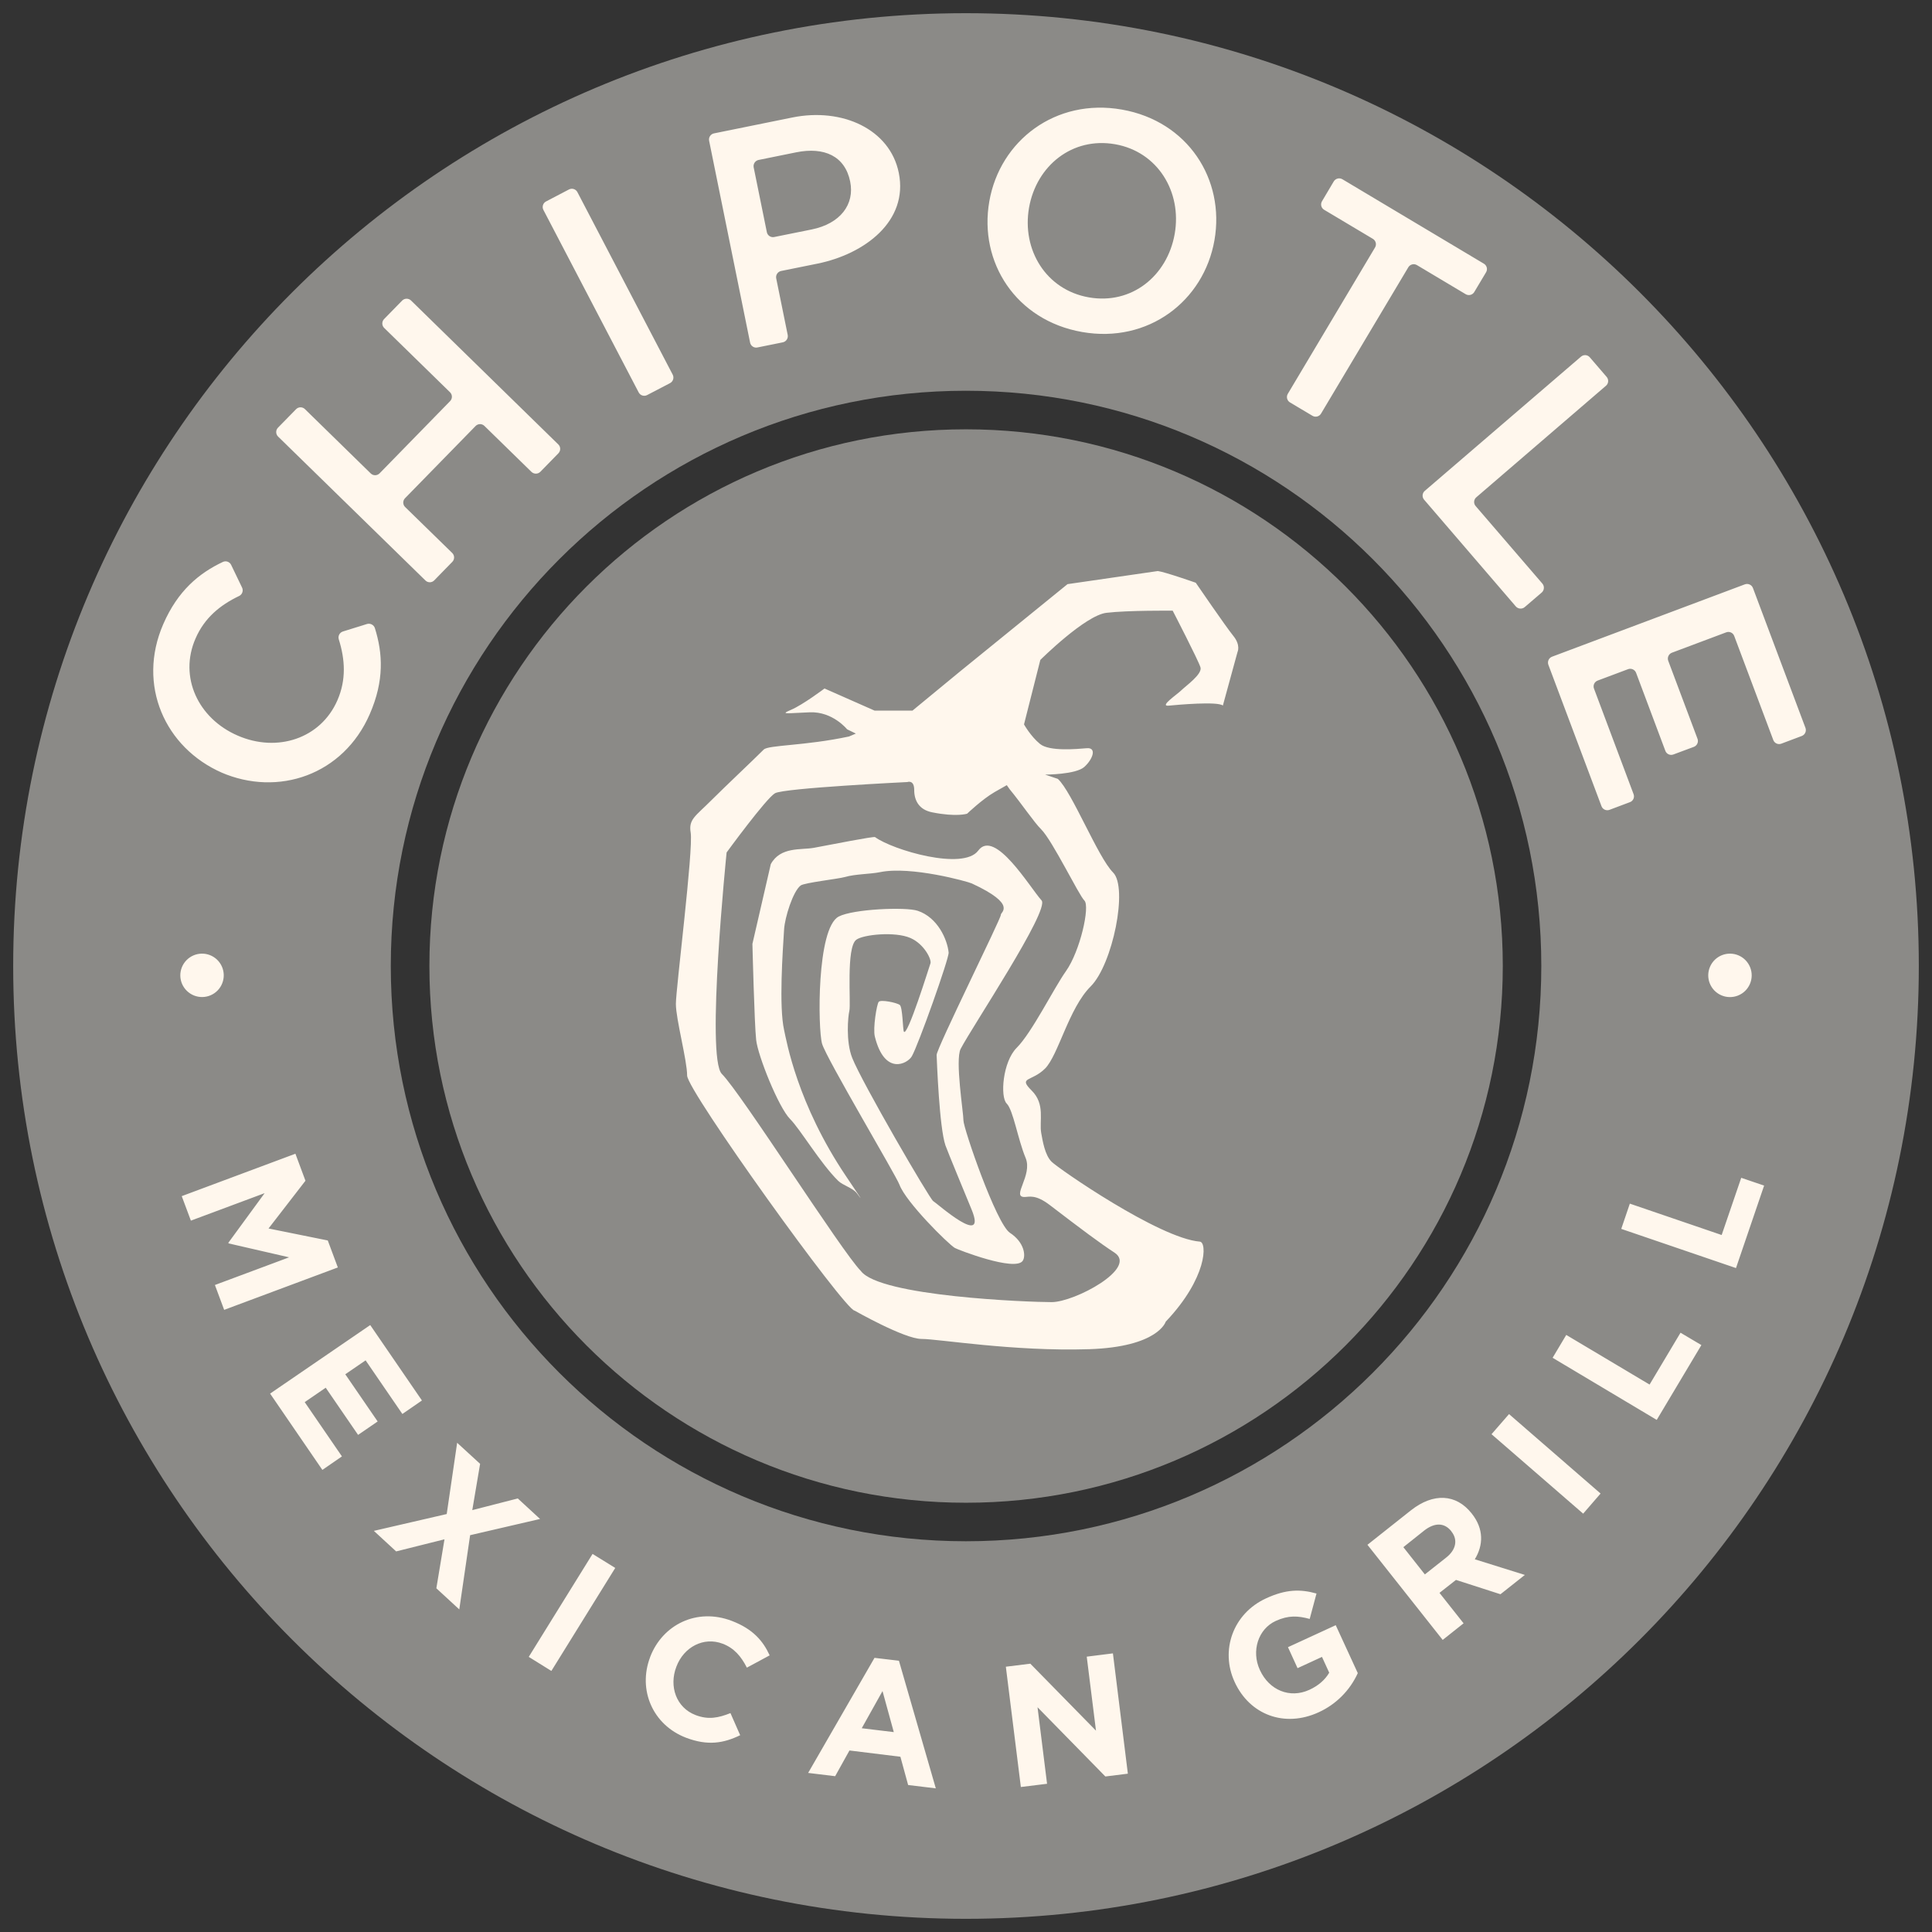 <svg width="998" height="998" viewBox="0 0 998 998" fill="none" xmlns="http://www.w3.org/2000/svg">
<rect x="0" y="0" width="998" height="998" fill="#333333" stroke="none"/>
<path fill-rule="evenodd" clip-rule="evenodd" d="M498.951 201.848C334.913 201.848 201.868 334.894 201.868 498.972C201.868 663.123 334.913 796.156 498.951 796.156C663.137 796.156 796.181 663.11 796.181 498.972C796.181 334.882 663.137 201.848 498.951 201.848ZM991.19 498.972C991.19 770.833 770.822 991.192 498.951 991.192C227.179 991.192 6.811 770.833 6.811 498.972C6.811 227.183 227.179 6.812 498.951 6.812C770.822 6.812 991.19 227.183 991.19 498.972Z" fill="#8B8A87"/>
<path fill-rule="evenodd" clip-rule="evenodd" d="M776.286 498.959C776.286 652.108 652.16 776.26 498.963 776.26C345.926 776.26 221.812 652.108 221.812 498.959C221.812 345.895 345.926 221.768 498.963 221.768C652.16 221.768 776.286 345.895 776.286 498.959Z" fill="#8B8A87"/>
<path fill-rule="evenodd" clip-rule="evenodd" d="M543.25 672.63C555.048 672.63 587.917 655.111 575.727 647.075C568.022 642.027 558.98 635.265 542.283 622.487C534.797 616.766 531.514 618.322 529.211 618.322C522.326 618.322 533.499 607.186 529.823 598.218C525.744 588.442 523.428 573.446 520.011 570.041C516.556 566.586 517.965 548.479 525.18 541.263C533.07 533.386 544.377 510.464 550.613 501.692C558.025 491.205 563.109 468.186 560.181 465.221C557.204 462.281 543.728 434.324 537.86 428.431C534.038 424.633 527.814 415.274 521.542 407.678L520.072 405.583L513.726 409.185C507.392 412.848 499.564 420.333 499.564 420.333C499.564 420.333 494.112 422.147 481.494 419.611C474.695 418.263 472.244 413.473 472.244 408.033C472.244 402.606 468.692 403.978 468.692 403.978C468.692 403.978 405.012 407.066 400.332 409.761C395.701 412.456 375.34 440.352 375.34 440.352C375.34 440.352 364.523 546.359 372.878 554.751C382.862 564.699 434.904 646.695 444.643 656.484C454.321 669.739 531.453 672.63 543.25 672.63ZM420.338 437.963C413.771 439.139 403.15 437.277 398.164 446.367L388.669 487.579C388.669 487.579 389.686 528.963 390.605 537.183C391.487 545.355 402.17 572.037 408.124 578.04C413.391 583.308 423.645 600.742 432.931 609.93C435.443 612.392 440.539 613.581 442.683 616.472C446.542 621.691 444.129 618.101 437.207 607.859C411.762 570.163 406.274 537.637 405.036 532.075C402.317 519.946 404.314 491.463 405.036 480.045C405.404 474.005 409.594 460.443 413.587 457.417C415.45 455.972 432.907 454.036 436.423 453.044C441.875 451.451 449.605 451.549 454.603 450.52C470.591 447.224 499.993 455.408 501.99 456.351C525.928 467.426 516.629 471.285 516.997 472.584C517.364 473.931 483.675 541.802 483.822 544.987C483.981 548.442 485.206 582.39 488.379 591.664C489.322 594.408 499.956 620.086 501.867 624.741C510.296 645.139 483.748 621.348 482.033 620.417C480.318 619.449 445.293 559.284 440.233 546.506C436.815 537.918 438.065 524.969 438.738 522.225C439.657 518.452 436.938 489.392 442.34 485.423C446.015 482.728 462.395 481.074 470.309 484.541C477.5 487.702 481.371 495.775 480.624 497.674C480.048 499.279 468.679 535.97 466.903 532.895C466.34 531.891 466.291 520.277 464.796 519.125C463.277 517.937 454.922 516.197 453.893 517.533C452.864 518.905 450.854 531.217 451.908 535.444C456.968 555.829 468.765 549.483 470.995 545.673C474.303 540.026 490.327 494.954 490.033 492.038C489.359 485.411 484.459 473.981 474.058 470.477C467.822 468.394 440.711 469.558 433.25 473.454C421.795 479.469 422.469 531.572 424.65 539.156C426.831 546.69 462.922 607.284 464.612 611.939C467.957 621.017 489.8 642.603 493.218 644.637C494.639 645.494 524.458 657.072 528.317 651.265C529.995 648.741 529.162 641.709 521.713 636.845C514.608 632.19 497.628 582.659 497.677 578.776C497.751 575.1 493.267 547.535 496.244 541.802C501.879 530.85 542.479 470.011 538.032 465.111C532.078 458.532 513.861 427.819 505.322 439.384C497.616 449.858 461.121 439.077 452.031 432.425C451.357 431.911 429.832 436.211 420.338 437.963ZM598.085 294.981C601.699 295.41 617.686 301.021 617.686 301.021C617.686 301.021 633.123 323.587 637.055 328.439C641.024 333.278 639.26 336.794 639.26 336.794L631.689 364.457C628.908 362.215 608.474 364.052 603.623 364.518C598.747 364.934 608.033 358.772 610.238 356.579C612.443 354.374 621.251 348.212 620.112 344.696C619.059 341.155 605.766 315.453 605.766 315.453C605.766 315.453 582.563 315.232 571.55 316.555C560.536 317.866 537.394 340.898 537.394 340.898L528.966 374.196C528.966 374.196 532.372 380.322 537.223 384.291C542.062 388.26 556.151 386.925 561.418 386.496C566.686 386.067 564.518 392.217 560.107 396.174C555.697 400.132 539.857 400.132 539.857 400.132L546.436 402.337C553.737 408.952 567.09 442.789 574.968 450.691C582.833 458.532 574.723 498.225 563.427 509.521C552.095 520.779 546.705 545.11 539.82 551.995C532.898 558.892 525.756 556.197 532.898 563.315C540.077 570.42 536.733 579.008 537.86 585.293C538.595 589.324 539.734 596.674 543.226 600.117C546.619 603.547 598.82 639.724 619.794 641.378C623.616 641.697 623.665 660.11 602.165 682.737C602.165 682.737 598.33 695.797 562.472 696.949C523.355 698.174 484.875 691.644 476.018 691.644C467.197 691.644 441.483 677.028 441.483 677.028C436.595 677.028 354.943 563.425 354.943 555.584C354.943 547.707 349.136 526.464 349.136 518.586C349.136 510.746 358.238 438.796 356.78 430.085C355.629 423.249 359.194 421.657 367.071 413.779C374.924 405.938 389.122 392.609 394.501 387.207C396.926 384.793 415.756 385.32 438.567 380.444L442.107 378.937L437.575 376.732C437.575 376.732 430.224 367.507 418.365 367.948C406.494 368.377 402.513 369.271 408.687 366.637C414.849 364.003 425.912 355.648 425.912 355.648L451.786 367.078H471.35L495.852 346.901L551.446 301.744L598.085 294.981ZM893.87 492.614C892.396 492.584 890.931 492.844 889.557 493.379C888.184 493.915 886.93 494.716 885.866 495.736C884.803 496.757 883.951 497.977 883.358 499.327C882.766 500.676 882.446 502.13 882.415 503.603C882.384 505.077 882.644 506.542 883.18 507.916C883.716 509.289 884.517 510.543 885.537 511.607C886.558 512.67 887.778 513.523 889.127 514.115C890.477 514.707 891.93 515.028 893.404 515.058C896.38 515.12 899.259 513.997 901.407 511.936C903.555 509.875 904.797 507.045 904.859 504.069C904.92 501.093 903.797 498.214 901.736 496.066C899.676 493.917 896.846 492.676 893.87 492.614ZM100.995 329.848C105.601 319.189 113.699 312.549 123.561 307.845C124.328 307.465 124.915 306.798 125.192 305.988C125.47 305.178 125.416 304.291 125.043 303.52L119.383 291.759C119.009 290.997 118.347 290.413 117.543 290.138C116.74 289.862 115.859 289.917 115.096 290.289C102.857 296.084 91.88 305.064 84.322 322.436C70.674 353.811 85.179 386.312 114.74 399.2L114.152 398.955C143.714 411.807 177.367 400.266 191.002 368.891C198.597 351.52 197.703 337.382 193.648 324.445C193.375 323.64 192.804 322.971 192.051 322.576C191.298 322.181 190.422 322.092 189.605 322.325L177.109 326.209C176.297 326.471 175.621 327.042 175.227 327.798C174.832 328.555 174.752 329.436 175.002 330.252C178.261 340.653 178.923 351.103 174.292 361.749C165.63 381.596 143.138 388.861 122.752 379.966C102.318 371.109 92.321 349.694 100.995 329.848ZM399.915 122.438C399.084 122.609 398.219 122.442 397.509 121.976C396.8 121.51 396.304 120.782 396.13 119.951L389.318 86.433C389.156 85.59 389.332 84.717 389.81 84.004C390.287 83.29 391.026 82.794 391.867 82.623L411.26 78.69C425.814 75.75 436.497 80.65 439.167 93.771C441.581 105.618 434.046 115.516 419.345 118.518L399.915 122.438ZM464.281 89.275C459.712 66.709 435.026 55.462 409.275 60.693L368.823 68.901C367.989 69.07 367.256 69.561 366.784 70.268C366.311 70.975 366.137 71.84 366.299 72.675L387.469 176.967C387.787 178.683 389.502 179.859 391.23 179.491L404.375 176.833C405.214 176.656 405.949 176.155 406.421 175.44C406.894 174.724 407.065 173.851 406.898 173.01L400.957 143.779C400.797 142.942 400.972 142.076 401.444 141.366C401.916 140.656 402.647 140.159 403.48 139.982L422.273 136.184C446.616 131.234 469.341 114.267 464.281 89.275ZM920.16 384.156C919.765 384.306 919.344 384.376 918.922 384.362C918.5 384.349 918.085 384.252 917.701 384.078C917.316 383.904 916.969 383.656 916.681 383.348C916.392 383.039 916.167 382.677 916.019 382.282L895.842 328.549C895.7 328.15 895.48 327.783 895.194 327.47C894.909 327.157 894.564 326.904 894.179 326.726C893.795 326.548 893.378 326.449 892.955 326.434C892.532 326.418 892.11 326.488 891.713 326.638L863.634 337.174C862.836 337.481 862.191 338.091 861.838 338.87C861.485 339.649 861.453 340.536 861.748 341.339L876.878 381.645C877.172 382.446 877.14 383.331 876.787 384.108C876.433 384.886 875.788 385.493 874.991 385.798L864.394 389.743C863.598 390.041 862.716 390.011 861.942 389.659C861.168 389.308 860.565 388.664 860.265 387.868L845.148 347.563C844.845 346.769 844.243 346.125 843.471 345.77C842.699 345.415 841.819 345.377 841.019 345.664L825.302 351.556C824.901 351.702 824.534 351.926 824.221 352.215C823.908 352.505 823.656 352.853 823.479 353.241C823.302 353.629 823.204 354.048 823.191 354.474C823.178 354.9 823.25 355.324 823.403 355.722L843.837 410.214C843.991 410.61 844.065 411.033 844.053 411.458C844.042 411.883 843.945 412.301 843.769 412.688C843.594 413.075 843.342 413.423 843.03 413.712C842.717 414 842.35 414.223 841.95 414.367L831.39 418.337C830.994 418.483 830.574 418.551 830.152 418.535C829.73 418.519 829.316 418.42 828.932 418.243C828.549 418.067 828.204 417.817 827.917 417.507C827.63 417.197 827.408 416.834 827.262 416.438L799.82 343.373C799.533 342.571 799.571 341.689 799.925 340.915C800.28 340.141 800.924 339.537 801.719 339.232L901.318 301.854C902.121 301.554 903.01 301.583 903.792 301.934C904.573 302.285 905.186 302.929 905.496 303.728L932.656 376.058C932.935 376.858 932.891 377.735 932.535 378.504C932.178 379.272 931.536 379.872 930.745 380.175L920.16 384.156ZM816.701 184.22C817.343 183.666 818.179 183.39 819.024 183.452C819.869 183.514 820.656 183.909 821.21 184.551L829.957 194.719C830.506 195.369 830.777 196.21 830.71 197.059C830.644 197.907 830.245 198.695 829.602 199.252L762.638 256.856C762.311 257.126 762.041 257.457 761.844 257.832C761.647 258.208 761.527 258.618 761.49 259.04C761.454 259.462 761.502 259.888 761.632 260.291C761.762 260.694 761.971 261.067 762.246 261.389L796.757 301.487C797.884 302.834 797.737 304.88 796.426 306.056L787.618 313.603C786.963 314.156 786.118 314.433 785.262 314.373C784.407 314.314 783.608 313.923 783.036 313.284L735.625 258.106C735.075 257.459 734.803 256.621 734.867 255.775C734.932 254.928 735.327 254.141 735.968 253.585L816.701 184.22ZM682.395 213.659C682.18 214.024 681.894 214.343 681.554 214.597C681.215 214.851 680.829 215.036 680.418 215.141C680.007 215.245 679.58 215.268 679.16 215.207C678.741 215.146 678.337 215.003 677.973 214.786L666.335 207.864C665.607 207.42 665.083 206.707 664.877 205.879C664.67 205.052 664.798 204.176 665.232 203.442L710.315 127.804C710.741 127.069 710.863 126.196 710.655 125.372C710.446 124.548 709.924 123.838 709.2 123.394L684 108.362C683.639 108.147 683.323 107.864 683.072 107.527C682.82 107.19 682.637 106.807 682.534 106.4C682.43 105.993 682.408 105.569 682.468 105.153C682.529 104.737 682.67 104.337 682.885 103.976L688.962 93.722C689.407 92.985 690.124 92.453 690.958 92.24C691.793 92.027 692.677 92.15 693.421 92.583L766.51 136.208C766.875 136.422 767.195 136.706 767.45 137.043C767.706 137.381 767.892 137.765 767.999 138.175C768.106 138.584 768.132 139.011 768.074 139.43C768.015 139.85 767.875 140.254 767.661 140.619L761.536 150.873C761.094 151.6 760.383 152.123 759.557 152.33C758.732 152.536 757.858 152.409 757.126 151.975L731.913 136.931C731.174 136.497 730.292 136.372 729.461 136.586C728.63 136.799 727.917 137.333 727.479 138.071L682.395 213.659ZM576.034 74.512C553.945 70.629 535.398 85.55 531.563 107.296C527.765 129.054 540.347 149.733 562.435 153.605C584.536 157.501 602.985 142.554 606.808 120.821C610.605 99.088 598.036 78.371 576.034 74.512ZM558.98 171.503C524.801 165.525 505.53 135.461 511.043 104.013C516.543 72.577 545.333 50.598 579.501 56.601C613.57 62.592 632.865 92.619 627.34 124.104C621.827 155.553 593.111 177.494 558.98 171.503ZM293.921 97.863C294.678 97.471 295.56 97.396 296.373 97.653C297.186 97.91 297.864 98.479 298.258 99.235L347.506 193.555C347.892 194.316 347.964 195.197 347.708 196.01C347.451 196.823 346.886 197.503 346.134 197.904L334.288 204.079C333.533 204.474 332.653 204.555 331.839 204.305C331.024 204.055 330.342 203.494 329.939 202.743L280.69 108.411C280.299 107.65 280.225 106.766 280.484 105.95C280.744 105.135 281.316 104.456 282.075 104.062L293.921 97.863ZM209.219 257.371C207.994 258.633 207.994 260.666 209.268 261.904L233.623 285.67C234.223 286.269 234.565 287.079 234.574 287.927C234.583 288.775 234.259 289.592 233.672 290.203L224.3 299.808C224.007 300.111 223.656 300.353 223.269 300.52C222.882 300.687 222.465 300.775 222.043 300.78C221.622 300.784 221.203 300.705 220.813 300.547C220.422 300.388 220.066 300.154 219.767 299.857L143.628 225.494C143.026 224.891 142.683 224.077 142.674 223.225C142.665 222.373 142.99 221.552 143.579 220.936L152.938 211.38C153.232 211.077 153.582 210.834 153.969 210.666C154.357 210.497 154.774 210.407 155.196 210.4C155.618 210.394 156.037 210.47 156.43 210.626C156.823 210.781 157.181 211.013 157.484 211.307L191.516 244.568C192.766 245.793 194.824 245.793 196.074 244.519L232.52 207.191C233.113 206.58 233.441 205.761 233.435 204.911C233.428 204.06 233.086 203.246 232.483 202.645L198.438 169.384C197.834 168.785 197.49 167.972 197.481 167.122C197.471 166.271 197.798 165.451 198.389 164.839L207.736 155.271C208.338 154.663 209.154 154.316 210.009 154.305C210.864 154.294 211.689 154.618 212.306 155.21L288.408 229.585C289.682 230.811 289.695 232.844 288.47 234.131L279.122 243.711C278.516 244.315 277.697 244.658 276.841 244.667C275.985 244.676 275.16 244.35 274.54 243.76L250.21 219.993C249.6 219.401 248.781 219.075 247.931 219.087C247.081 219.098 246.271 219.446 245.677 220.054L209.219 257.371ZM111.004 663.785L149.349 649.488L118.097 642.297L117.962 641.966L136.706 616.337L98.606 630.536L93.877 617.881L152.595 595.976L157.79 609.93L138.715 634.591L169.318 640.778L174.512 654.719L115.794 676.624L111.016 663.785H111.004ZM896.749 655.038L837.479 634.799L841.914 621.752L889.349 637.96L899.456 608.411L911.278 612.429L896.749 655.038ZM855.806 733.469L802.025 701.383L809.069 689.573L852.106 715.215L868.094 688.434L878.875 694.817L855.806 733.469ZM817.804 781.897L770.467 740.856L779.508 730.467L826.796 771.508L817.804 781.897ZM749.689 790.963C746.026 786.356 740.893 786.528 735.638 790.669L724.918 799.208L736.03 813.284L746.994 804.623C752.274 800.506 753.095 795.287 749.775 791.146L749.689 790.963ZM775.085 823.526L752.103 816.126L743.588 822.815L756.035 838.546L745.242 847.121L706.37 797.983L728.802 780.206C740.428 771.03 752.201 771.655 760.201 781.774L760.299 781.897C766.571 789.823 766.265 798.215 761.83 805.468L787.679 813.554L775.085 823.526ZM681.207 884.487C663.48 892.634 645.533 885.749 637.79 868.891L637.729 868.744C630.28 852.573 636.835 833.486 654.096 825.608C664.338 820.904 671.774 820.831 680.056 823.158L676.54 836.279C670.463 834.637 665.575 834.319 658.996 837.32C649.869 841.51 646.317 852.916 650.764 862.558L650.837 862.729C655.64 873.142 666.31 877.528 676.368 872.897C680.95 870.802 684.466 867.776 686.622 864.052L682.885 855.893L670.267 861.712L665.318 850.87L689.991 839.513L701.384 864.273C697.314 873.222 690.149 880.4 681.207 884.487ZM570.986 917.662L535.949 881.902L540.874 921.436L527.337 923.102L519.582 860.965L532.225 859.397L566.147 893.994L561.369 855.771L574.894 854.068L582.612 916.217L570.986 917.662ZM455.877 873.547L445.146 892.744L461.696 894.741L455.877 873.547ZM469.108 922.073L465.114 907.47L438.8 904.235L431.412 917.516L417.459 915.825L451.737 856.383L464.355 857.878L483.405 923.8L469.108 922.073ZM354.379 897.644C337.142 891.029 329.412 872.91 335.819 856.077L335.868 855.893C342.239 839.244 359.941 830.411 377.95 837.271C388.975 841.461 394.182 847.685 397.576 855.097L385.803 861.443C382.85 855.611 379.187 851.323 373.331 849.094C363.457 845.32 353.227 850.809 349.417 860.891L349.356 861.051C345.522 871.072 349.27 882.098 359.316 885.945C365.993 888.481 371.138 887.378 377.325 884.928L382.348 896.346C373.87 900.462 365.674 901.932 354.379 897.644ZM273.131 855.881L306.099 802.699L317.81 809.939L284.819 863.146L273.131 855.881ZM225.402 820.451L229.604 795.152L204.637 801.401L193.121 790.791L230.756 782.093L236.146 745.291L248.005 756.158L243.962 780.072L267.472 774.044L278.975 784.641L242.847 793.021L237.249 831.366L225.402 820.451ZM139.524 719.882L191.247 684.477L217.954 723.435L207.847 730.406L188.858 702.707L178.359 709.898L195.081 734.277L184.974 741.211L168.252 716.844L157.398 724.281L176.632 752.323L166.525 759.294L139.524 719.882ZM93.142 504.069C93.277 510.231 98.41 515.156 104.597 515.034C107.57 514.973 110.397 513.735 112.457 511.59C114.516 509.445 115.64 506.57 115.58 503.597C115.519 500.624 114.281 497.797 112.136 495.737C109.991 493.677 107.116 492.554 104.143 492.614C101.166 492.675 98.335 493.916 96.272 496.064C94.209 498.212 93.083 501.091 93.142 504.069Z" fill="#FFF7ED"/>
</svg>
